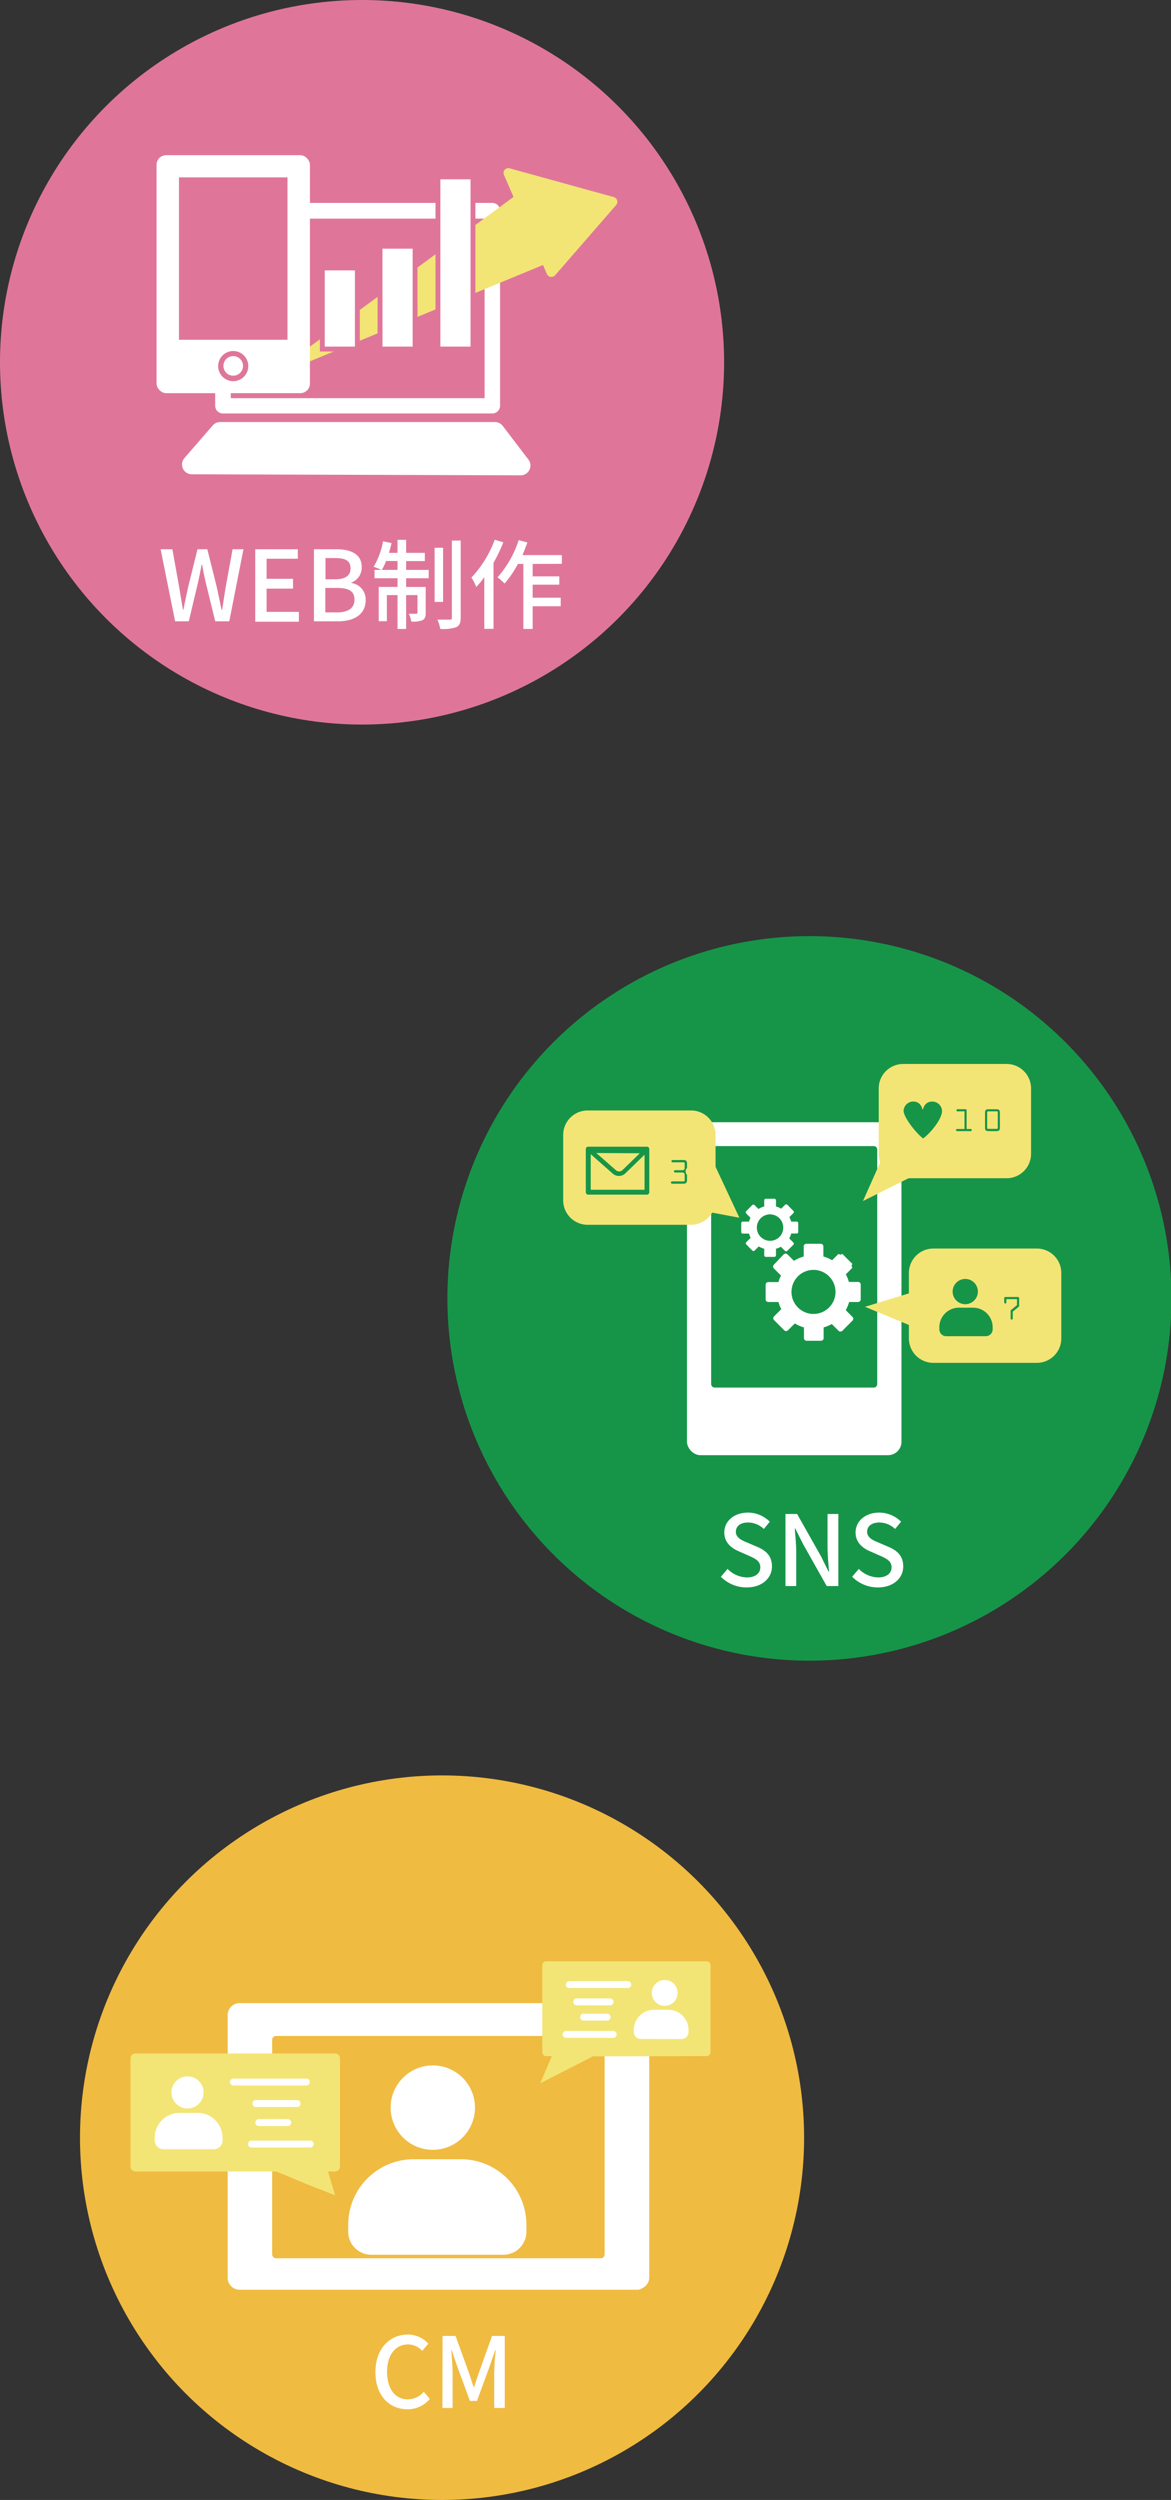 <svg id="レイヤー_1" data-name="レイヤー 1" xmlns="http://www.w3.org/2000/svg" viewBox="0 0 239.34 510.65"><rect x="0" y="0" width="239.34" height="510.65" fill="#333333" stroke="none"/><defs><style>.cls-1{fill:#169549;}.cls-2{fill:#fff;}.cls-3{fill:#f3e575;}.cls-4{fill:#2d5269;}.cls-5{fill:#df769a;}.cls-6{fill:#f0bb41;}</style></defs><circle class="cls-1" cx="1395.17" cy="8016.34" r="74" transform="translate(-7751.62 -1613.17) rotate(-66.78)"/><rect class="cls-2" x="140.41" y="229.23" width="43.84" height="68.01" rx="2.74"/><path class="cls-1" d="M1408.4,8034.1h-32.49a.73.73,0,0,1-.73-.73V7985.5a.73.73,0,0,1,.73-.73h32.49a.72.72,0,0,1,.73.73v47.87A.73.73,0,0,1,1408.4,8034.1Z" transform="translate(-1229.83 -7750.67)"/><path class="cls-2" d="M1395.74,8040.87a3.58,3.58,0,1,1-3.58-3.58A3.58,3.58,0,0,1,1395.74,8040.87Z" transform="translate(-1229.83 -7750.67)"/><path class="cls-2" d="M1392.16,8045.18a4.31,4.31,0,1,1,4.31-4.31A4.31,4.31,0,0,1,1392.16,8045.18Zm0-7.16a2.85,2.85,0,1,0,2.85,2.85A2.86,2.86,0,0,0,1392.16,8038Z" transform="translate(-1229.83 -7750.67)"/><rect class="cls-3" x="180.37" y="218.08" width="29.6" height="21.85" rx="4.23"/><path class="cls-3" d="M1435.57,7991.34h-21.14a5,5,0,0,1-5-5V7973a5,5,0,0,1,5-5h21.14a5,5,0,0,1,5,5v13.39A5,5,0,0,1,1435.57,7991.34Zm-21.14-21.85a3.5,3.5,0,0,0-3.5,3.5v13.39a3.5,3.5,0,0,0,3.5,3.49h21.14a3.5,3.5,0,0,0,3.5-3.49V7973a3.5,3.5,0,0,0-3.5-3.5Z" transform="translate(-1229.83 -7750.67)"/><polygon class="cls-4" points="194.11 236.06 180.97 236.06 177.2 244.51 194.11 236.06"/><path class="cls-3" d="M1406.21,7996l4.33-9.71h15.08Z" transform="translate(-1229.83 -7750.67)"/><path class="cls-1" d="M1418.51,7983.22c-1.63-1.27-4-4.39-4-5.68a2,2,0,0,1,2-1.87,1.8,1.8,0,0,1,1.8,1.46.11.11,0,0,0,.22,0,1.81,1.81,0,0,1,1.84-1.45,2,2,0,0,1,2,1.82C1422.46,7979.09,1420.16,7982,1418.51,7983.22Z" transform="translate(-1229.83 -7750.67)"/><path class="cls-1" d="M1428.23,7981.72h-2.77a.21.21,0,0,1-.22-.21.22.22,0,0,1,.22-.23h1.5v-3.6h-1.43a.22.22,0,0,1,0-.44h1.66a.21.21,0,0,1,.21.22v3.82h.83a.22.22,0,0,1,.22.23A.21.21,0,0,1,1428.23,7981.72Z" transform="translate(-1229.83 -7750.67)"/><path class="cls-1" d="M1433.51,7981.72h-1.67c-.5,0-.68-.19-.68-.69v-3.09c0-.5.18-.69.68-.69h1.67c.51,0,.69.19.69.69V7981C1434.2,7981.53,1434,7981.72,1433.51,7981.72Zm.25-3.78c0-.24,0-.26-.25-.26h-1.67c-.22,0-.24,0-.24.26V7981c0,.22,0,.25.24.25h1.67c.22,0,.25,0,.25-.25Z" transform="translate(-1229.83 -7750.67)"/><rect class="cls-3" x="186.54" y="255.8" width="29.6" height="21.85" rx="4.23"/><path class="cls-3" d="M1441.75,8029.05H1420.6a5,5,0,0,1-5-5V8010.7a5,5,0,0,1,5-5h21.15a5,5,0,0,1,5,5v13.39A5,5,0,0,1,1441.75,8029.05Zm-21.15-21.85a3.5,3.5,0,0,0-3.5,3.5v13.39a3.5,3.5,0,0,0,3.5,3.5h21.15a3.5,3.5,0,0,0,3.49-3.5V8010.7a3.5,3.5,0,0,0-3.49-3.5Z" transform="translate(-1229.83 -7750.67)"/><polygon class="cls-4" points="195.44 274.2 186.82 264.28 177.96 266.98 195.44 274.2"/><path class="cls-3" d="M1426.67,8025.88l-20.05-8.28,10.16-3.1Z" transform="translate(-1229.83 -7750.67)"/><path class="cls-1" d="M1429.7,8014.49a2.58,2.58,0,1,1-2.58-2.58A2.58,2.58,0,0,1,1429.7,8014.49Z" transform="translate(-1229.83 -7750.67)"/><path class="cls-1" d="M196,267.11h2.89a4,4,0,0,1,4,4v.42a1.41,1.41,0,0,1-1.41,1.41h-8.08a1.41,1.41,0,0,1-1.41-1.41v-.42A4,4,0,0,1,196,267.11Z"/><path class="cls-1" d="M1438.05,8017.59l-1.22,1V8020a.22.22,0,0,1-.44,0v-1.58a.2.2,0,0,1,.09-.17l1.21-1v-1.21h-2.17v.67a.22.22,0,0,1-.23.22.22.22,0,0,1-.21-.22v-.88a.22.22,0,0,1,.21-.23h2.61a.23.23,0,0,1,.23.23v1.53A.27.27,0,0,1,1438.05,8017.59Z" transform="translate(-1229.83 -7750.67)"/><rect class="cls-3" x="1345.71" y="7978.27" width="29.6" height="21.85" rx="4.23" transform="translate(1491.19 8227.72) rotate(180)"/><path class="cls-3" d="M1371.08,8000.85h-21.14a5,5,0,0,1-5-5V7982.5a5,5,0,0,1,5-5h21.14a5,5,0,0,1,5,5v13.39A5,5,0,0,1,1371.08,8000.85ZM1349.94,7979a3.5,3.5,0,0,0-3.5,3.5v13.39a3.5,3.5,0,0,0,3.5,3.5h21.14a3.5,3.5,0,0,0,3.5-3.5V7982.5a3.5,3.5,0,0,0-3.5-3.5Z" transform="translate(-1229.83 -7750.67)"/><polygon class="cls-3" points="136.58 246 145.2 236.08 151.12 248.74 136.58 246"/><path class="cls-1" d="M1362.05,7994.69h-12a.49.49,0,0,1-.49-.49v-8.81a.49.49,0,0,1,.49-.49h12a.49.49,0,0,1,.49.49v8.81A.49.49,0,0,1,1362.05,7994.69Zm-11.48-1h11v-7.82h-11Z" transform="translate(-1229.83 -7750.67)"/><path class="cls-1" d="M1356.34,7990.88a1.9,1.9,0,0,1-1.27-.48l-4.91-4.33a.48.48,0,0,1-.13-.53.47.47,0,0,1,.44-.3h0l11.28,0a.46.46,0,0,1,.43.29.46.46,0,0,1-.11.52l-4.39,4.26h0A1.93,1.93,0,0,1,1356.34,7990.88Zm1-.88Zm-5.63-3.81,4,3.5a1,1,0,0,0,1.33,0l3.56-3.45Z" transform="translate(-1229.83 -7750.67)"/><path class="cls-1" d="M1369.51,7992.46h-2.32a.23.23,0,0,1-.23-.24.23.23,0,0,1,.23-.24h2.32c.24,0,.26,0,.26-.27v-1.07a.44.44,0,0,0-.49-.47h-1.47a.23.23,0,0,1-.23-.23.23.23,0,0,1,.23-.24h1.47a.43.43,0,0,0,.49-.46v-.87c0-.26,0-.28-.26-.28h-2.21a.23.23,0,0,1-.23-.23.23.23,0,0,1,.23-.24h2.21c.54,0,.74.2.74.75v.87a1,1,0,0,0,0,1.4v1.07C1370.25,7992.26,1370.05,7992.46,1369.51,7992.46Z" transform="translate(-1229.83 -7750.67)"/><path class="cls-2" d="M1392.65,8000.2h-1.11a4.82,4.82,0,0,0-.37-.91l.82-.83a.31.31,0,0,0,0-.45l-1.24-1.25a.34.34,0,0,0-.46,0l-.8.8a4,4,0,0,0-1.06-.45v-1.26a.32.32,0,0,0-.32-.32h-1.76a.32.32,0,0,0-.32.32v1.26a4.7,4.7,0,0,0-1.19.51l-.8-.8a.33.33,0,0,0-.45,0l-1.25,1.25a.33.33,0,0,0-.1.23.34.34,0,0,0,.1.23l.88.88a5.36,5.36,0,0,0-.3.79h-1.26a.32.32,0,0,0-.33.32v1.81a.32.32,0,0,0,.33.32h1.26a4.28,4.28,0,0,0,.34.86l-.9.9a.33.33,0,0,0-.09.23.32.32,0,0,0,.09.23l1.25,1.25a.32.32,0,0,0,.23.09.31.31,0,0,0,.22-.09l.85-.85a4.43,4.43,0,0,0,1.12.47v1.34a.32.32,0,0,0,.32.32h1.76a.32.32,0,0,0,.32-.32v-1.34a3.91,3.91,0,0,0,1-.41l.85.85a.32.32,0,0,0,.23.09.31.31,0,0,0,.22-.09l1.25-1.25a.32.32,0,0,0,.1-.22.33.33,0,0,0-.1-.23l-.84-.85a4.5,4.5,0,0,0,.41-1h1.11a.32.32,0,0,0,.32-.32v-1.81A.32.32,0,0,0,1392.65,8000.2Zm-5.42,3.92a2.7,2.7,0,1,1,2.69-2.69A2.69,2.69,0,0,1,1387.23,8004.12Z" transform="translate(-1229.83 -7750.67)"/><path class="cls-2" d="M1405.16,8012.52h-1.83a7.72,7.72,0,0,0-.62-1.55l1.35-1.35a.54.54,0,0,1,0-.76l-2.08-2.08a.54.54,0,0,1-.76,0l-1.31,1.31a7.65,7.65,0,0,0-1.79-.76v-2.07a.54.54,0,0,0-.54-.53h-2.94a.54.54,0,0,0-.54.53v2.07a7.67,7.67,0,0,0-2,.88l-1.33-1.33a.56.56,0,0,0-.76,0L1388,8009a.53.53,0,0,0-.16.38.57.57,0,0,0,.16.38l1.46,1.46a6.68,6.68,0,0,0-.52,1.33h-2.08a.54.54,0,0,0-.54.53v3a.54.54,0,0,0,.54.54h2.08a6.84,6.84,0,0,0,.58,1.46l-1.48,1.48a.54.54,0,0,0,0,.76l2.08,2.08a.53.53,0,0,0,.38.16.55.55,0,0,0,.38-.16l1.4-1.4a7.78,7.78,0,0,0,1.87.81V8024a.54.54,0,0,0,.54.54h2.94a.54.54,0,0,0,.54-.54v-2.19a7.93,7.93,0,0,0,1.67-.69l1.39,1.39a.55.55,0,0,0,.38.15.54.54,0,0,0,.38-.15l2.08-2.09a.53.53,0,0,0,.16-.38.52.52,0,0,0-.16-.37l-1.38-1.39a7.36,7.36,0,0,0,.69-1.66h1.83a.54.54,0,0,0,.54-.54v-3A.54.54,0,0,0,1405.16,8012.52Zm-9.05,6.54a4.5,4.5,0,1,1,4.49-4.5A4.5,4.5,0,0,1,1396.11,8019.06Z" transform="translate(-1229.83 -7750.67)"/><path class="cls-2" d="M1377.17,8072.74l1.36-1.6a5.71,5.71,0,0,0,3.92,1.74c1.78,0,2.78-.84,2.78-2.08s-1-1.76-2.36-2.36l-2-.88c-1.42-.6-3-1.72-3-3.86,0-2.32,2-4.06,4.84-4.06a6.31,6.31,0,0,1,4.46,1.86l-1.22,1.48a4.69,4.69,0,0,0-3.24-1.32c-1.5,0-2.48.72-2.48,1.9s1.18,1.74,2.38,2.22l2,.86c1.75.74,3,1.82,3,4,0,2.36-2,4.28-5.18,4.28A7.34,7.34,0,0,1,1377.17,8072.74Z" transform="translate(-1229.83 -7750.67)"/><path class="cls-2" d="M1390.37,8059.92h2.38l4.88,8.64,1.54,3.12h.11c-.12-1.52-.31-3.3-.31-4.9v-6.86h2.21v14.72h-2.38l-4.89-8.68-1.54-3.08h-.1c.12,1.52.3,3.22.3,4.82v6.94h-2.2Z" transform="translate(-1229.83 -7750.67)"/><path class="cls-2" d="M1404,8072.74l1.36-1.6a5.71,5.71,0,0,0,3.92,1.74c1.78,0,2.78-.84,2.78-2.08s-1-1.76-2.36-2.36l-2-.88c-1.42-.6-3-1.72-3-3.86,0-2.32,2-4.06,4.84-4.06a6.31,6.31,0,0,1,4.46,1.86l-1.22,1.48a4.69,4.69,0,0,0-3.24-1.32c-1.5,0-2.48.72-2.48,1.9s1.18,1.74,2.38,2.22l2,.86c1.74.74,3,1.82,3,4,0,2.36-2,4.28-5.18,4.28A7.34,7.34,0,0,1,1404,8072.74Z" transform="translate(-1229.83 -7750.67)"/><circle class="cls-5" cx="74" cy="74" r="74"/><path class="cls-2" d="M1262.66,7862.86h2.4l1.38,7.66.78,4.72h.08c.32-1.58.66-3.16,1-4.72l1.9-7.66h2l1.92,7.66c.34,1.54.66,3.12,1,4.72h.11c.24-1.6.5-3.18.74-4.72l1.4-7.66h2.22l-2.9,14.72h-2.87l-2-8.18c-.26-1.16-.48-2.26-.68-3.38h-.1c-.2,1.12-.44,2.22-.68,3.38l-1.94,8.18h-2.8Z" transform="translate(-1229.83 -7750.67)"/><path class="cls-2" d="M1282,7862.86h8.7v1.94h-6.38v4.1h5.4v2h-5.4v4.76h6.6v2H1282Z" transform="translate(-1229.83 -7750.67)"/><path class="cls-2" d="M1294,7862.86h4.56c3,0,5.2,1,5.2,3.62a3.27,3.27,0,0,1-2.1,3.18v.1a3.39,3.39,0,0,1,2.91,3.5c0,2.92-2.39,4.32-5.65,4.32H1294Zm4.3,6.14c2.24,0,3.18-.84,3.18-2.22,0-1.54-1-2.12-3.12-2.12h-2V7869Zm.36,6.76c2.3,0,3.62-.82,3.62-2.62s-1.28-2.38-3.62-2.38h-2.34v5Z" transform="translate(-1229.83 -7750.67)"/><path class="cls-2" d="M1312.84,7867.08h4.61v1.7h-4.61v1.78h4v5.26c0,.76-.12,1.24-.64,1.52a5,5,0,0,1-2.32.28,4.69,4.69,0,0,0-.5-1.58c.72,0,1.32,0,1.52,0s.26-.06.26-.26v-3.56h-2.32v6.92h-1.76v-6.92h-2.18v5.34h-1.66v-7h3.84v-1.78h-4.7v-1.7h1.38a12.12,12.12,0,0,0-1.56-.64,15.38,15.38,0,0,0,1.92-5.2l1.74.36c-.16.66-.34,1.34-.52,2h1.74v-2.66h1.76v2.66h3.82v1.68h-3.82Zm-1.76,0v-1.82h-2.34a10.29,10.29,0,0,1-.88,1.82Zm9.31,6.54h-1.73v-11.06h1.73Zm3.6-12.54v15.7c0,1.12-.24,1.64-.9,2a8.5,8.5,0,0,1-3.27.36,8.26,8.26,0,0,0-.59-1.9c1.12,0,2.2,0,2.54,0s.42-.1.42-.42v-15.72Z" transform="translate(-1229.83 -7750.67)"/><path class="cls-2" d="M1332.7,7861.44a31.8,31.8,0,0,1-2,4.18v13.5h-1.88v-10.56a18.08,18.08,0,0,1-1.64,2,11.21,11.21,0,0,0-1-1.92,22.25,22.25,0,0,0,4.76-7.72Zm6,4.42v2.54h5.45v1.7h-5.45v2.66h5.73v1.74h-5.73v4.64h-1.9v-13.28h-1.12a20.7,20.7,0,0,1-2.72,4,11.2,11.2,0,0,0-1.44-1.26,21.25,21.25,0,0,0,4.32-7.6l1.78.48c-.32.86-.66,1.74-1,2.58h8.05v1.78Z" transform="translate(-1229.83 -7750.67)"/><polygon class="cls-2" points="106.43 95.11 39.17 94.89 44.98 88.18 101.15 88.18 106.43 95.11"/><path class="cls-2" d="M1336.26,7847.76h0l-67.27-.21a2,2,0,0,1-1.49-3.28l5.82-6.71a2,2,0,0,1,1.49-.68H1331a2,2,0,0,1,1.57.77l5.29,6.93a2,2,0,0,1-1.58,3.18Zm-62.94-4.16,58.93.19-2.25-2.95h-54.28Z" transform="translate(-1229.83 -7750.67)"/><path class="cls-2" d="M1330.45,7835.13h-55.06a1.59,1.59,0,0,1-1.58-1.59V7793.7a1.58,1.58,0,0,1,1.58-1.58h55.06a1.59,1.59,0,0,1,1.59,1.58v39.84A1.59,1.59,0,0,1,1330.45,7835.13ZM1277,7832h51.88v-36.67H1277Z" transform="translate(-1229.83 -7750.67)"/><polygon class="cls-3" points="105.97 40.71 61.17 73.63 112.28 52.51 105.97 40.71"/><path class="cls-3" d="M1291,7825.29a1,1,0,0,1-.86-.5,1,1,0,0,1,.27-1.29l44.81-32.92a1,1,0,0,1,1.46.33l6.31,11.81a.94.94,0,0,1,.06.8,1,1,0,0,1-.55.58l-51.12,21.12A1,1,0,0,1,1291,7825.29Zm44.47-32.43-37.29,27.4,42.54-17.57Z" transform="translate(-1229.83 -7750.67)"/><polygon class="cls-3" points="103.9 35.28 112.69 55.56 125.21 41.16 103.9 35.28"/><path class="cls-3" d="M1342.52,7807.23h-.15a1,1,0,0,1-.76-.59l-8.79-20.28a1,1,0,0,1,.16-1,1,1,0,0,1,1-.31l21.3,5.88a1,1,0,0,1,.69.67,1,1,0,0,1-.2.94l-12.52,14.4A1,1,0,0,1,1342.52,7807.23Zm-7-19.76,7.34,16.92,10.44-12Z" transform="translate(-1229.83 -7750.67)"/><rect class="cls-2" x="32" y="31.7" width="31.34" height="48.61" rx="1.96"/><path class="cls-5" d="M1266.41,7820.07h22.18V7786.9h-22.18Z" transform="translate(-1229.83 -7750.67)"/><path class="cls-2" d="M1280.06,7825.45a2.56,2.56,0,1,1-2.56-2.56A2.56,2.56,0,0,1,1280.06,7825.45Z" transform="translate(-1229.83 -7750.67)"/><path class="cls-5" d="M1277.5,7828.53a3.08,3.08,0,1,1,3.08-3.08A3.08,3.08,0,0,1,1277.5,7828.53Zm0-5.12a2,2,0,1,0,2,2A2,2,0,0,0,1277.5,7823.41Z" transform="translate(-1229.83 -7750.67)"/><rect class="cls-2" x="1319.31" y="7786.8" width="7.16" height="35.16" transform="translate(1415.95 7858.09) rotate(180)"/><path class="cls-5" d="M1327,7822.47h-8.16V7786.3H1327Zm-7.16-1H1326V7787.3h-6.16Z" transform="translate(-1229.83 -7750.67)"/><rect class="cls-2" x="1307.51" y="7801" width="7.16" height="20.96" transform="translate(1392.35 7872.3) rotate(180)"/><path class="cls-5" d="M1315.17,7822.47H1307v-22h8.16Zm-7.16-1h6.16v-20H1308Z" transform="translate(-1229.83 -7750.67)"/><rect class="cls-2" x="1295.71" y="7805.4" width="7.16" height="16.57" transform="translate(1368.74 7876.69) rotate(180)"/><path class="cls-5" d="M1303.37,7822.47h-8.16V7804.9h8.16Zm-7.16-1h6.16V7805.9h-6.16Z" transform="translate(-1229.83 -7750.67)"/><circle class="cls-6" cx="90.35" cy="436.65" r="74"/><path class="cls-2" d="M1306.56,8235.21c0-4.8,2.92-7.68,6.64-7.68a5.67,5.67,0,0,1,4.18,1.86l-1.26,1.48a3.92,3.92,0,0,0-2.88-1.32c-2.54,0-4.3,2.12-4.3,5.58s1.64,5.64,4.24,5.64a4.29,4.29,0,0,0,3.26-1.56l1.24,1.46a5.81,5.81,0,0,1-4.58,2.12C1309.4,8242.79,1306.56,8240,1306.56,8235.21Z" transform="translate(-1229.83 -7750.67)"/><path class="cls-2" d="M1320.28,8227.81h2.66l2.7,7.44c.34,1,.64,2,1,3h.1c.34-1,.62-2,1-3l2.66-7.44H1333v14.72h-2.16v-7.28c0-1.32.18-3.22.3-4.56h-.08l-1.18,3.4-2.56,7h-1.44l-2.58-7-1.16-3.4h-.08c.1,1.34.28,3.24.28,4.56v7.28h-2.08Z" transform="translate(-1229.83 -7750.67)"/><rect class="cls-2" x="47.92" y="410.55" width="83.35" height="55.7" rx="0.96"/><path class="cls-2" d="M1360.15,8215.51h-74.1c-2.4,0-4.82-.11-7.22,0,0,0-.08,0-.11,0,.2-.09.52.28.46.45,0,0,0,0,0-.07a8,8,0,0,0,0-1v-52.29a2.16,2.16,0,0,0,0-.36s0-.05,0-.07c.06.17-.26.54-.46.46a1.48,1.48,0,0,0,.42,0h80.13c.25,0,.52,0,.77,0,0,0,.08,0,.11,0-.22.09-.52-.31-.46-.45,0,0,0,.05,0,.08a7.08,7.08,0,0,0,0,1v52.22a2,2,0,0,0,0,.35s0,.05,0,.07c-.07-.18.23-.43.46-.44a1.42,1.42,0,1,0,0,2.84,2.5,2.5,0,0,0,2.38-2.65V8172c0-3.23.07-6.47,0-9.7a2.45,2.45,0,0,0-2.42-2.47h-81a3.78,3.78,0,0,0-.88.07,2.49,2.49,0,0,0-1.87,2.6v53.42a2.46,2.46,0,0,0,2.43,2.46c.67,0,1.35,0,2,0h79.36A1.42,1.42,0,0,0,1360.15,8215.51Z" transform="translate(-1229.83 -7750.67)"/><rect class="cls-6" x="55.63" y="415.87" width="67.95" height="45.41" rx="0.78"/><circle class="cls-2" cx="1318.62" cy="8180.72" r="8.62" transform="translate(-6689.03 -4336.94) rotate(-45.72)"/><path class="cls-2" d="M84.56,441.05H94.2a13.39,13.39,0,0,1,13.39,13.39v1.41a4.71,4.71,0,0,1-4.71,4.71h-27a4.71,4.71,0,0,1-4.71-4.71v-1.41A13.39,13.39,0,0,1,84.56,441.05Z"/><path class="cls-3" d="M1286.45,8194.22l0,.05,6.18,2.58,5.69,2.24-1.45-4.87h1.44a1,1,0,0,0,1-1v-22.1a1,1,0,0,0-1-1h-40.8a1,1,0,0,0-1,1v22.1a1,1,0,0,0,1,1Z" transform="translate(-1229.83 -7750.67)"/><path class="cls-2" d="M1277.46,8176.66h15.06a.71.71,0,0,0,0-1.41h-15.06a.71.71,0,0,0,0,1.41Z" transform="translate(-1229.83 -7750.67)"/><path class="cls-2" d="M1282.05,8181.05h8.58a.71.71,0,0,0,0-1.41h-8.58a.71.71,0,0,0,0,1.41Z" transform="translate(-1229.83 -7750.67)"/><path class="cls-2" d="M1282.65,8184.94h6.08a.71.71,0,0,0,0-1.41h-6.08a.71.71,0,0,0,0,1.41Z" transform="translate(-1229.83 -7750.67)"/><path class="cls-2" d="M1281.15,8189.33h12.17a.71.71,0,0,0,0-1.41h-12.17a.71.71,0,0,0,0,1.41Z" transform="translate(-1229.83 -7750.67)"/><path class="cls-3" d="M1351,8170.71l0,0-5.37,2.75-5.37,2.74,2.36-5.54h-1.15a.8.8,0,0,1-.8-.8l0-17.76a.8.8,0,0,1,.8-.8l32.78,0a.8.8,0,0,1,.8.8l0,17.76a.8.8,0,0,1-.8.8Z" transform="translate(-1229.83 -7750.67)"/><path class="cls-2" d="M1358.22,8155.34h-12.11a.71.71,0,0,0,0,1.41h12.11a.71.71,0,0,0,0-1.41Z" transform="translate(-1229.83 -7750.67)"/><path class="cls-2" d="M1354.53,8158.87h-6.9a.71.71,0,0,0,0,1.41h6.9a.7.7,0,0,0,0-1.4Z" transform="translate(-1229.83 -7750.67)"/><path class="cls-2" d="M1354,8162h-4.89a.7.7,0,0,0,0,1.4H1354a.71.71,0,0,0,0-1.41Z" transform="translate(-1229.83 -7750.67)"/><path class="cls-2" d="M1355.24,8165.52h-9.78a.71.71,0,0,0,0,1.41h9.78a.71.71,0,0,0,0-1.41Z" transform="translate(-1229.83 -7750.67)"/><path class="cls-2" d="M1271.44,8178.07a3.28,3.28,0,1,1-3.28-3.28A3.28,3.28,0,0,1,1271.44,8178.07Z" transform="translate(-1229.83 -7750.67)"/><path class="cls-2" d="M36.72,431.58h3.67a5.1,5.1,0,0,1,5.1,5.1v.54A1.79,1.79,0,0,1,43.69,439H33.41a1.79,1.79,0,0,1-1.79-1.79v-.54A5.1,5.1,0,0,1,36.72,431.58Z"/><path class="cls-2" d="M1363.05,8157.75a2.64,2.64,0,1,0,2.64-2.64A2.65,2.65,0,0,0,1363.05,8157.75Z" transform="translate(-1229.83 -7750.67)"/><path class="cls-2" d="M1361.37,8161.12h8.26a1.44,1.44,0,0,1,1.44,1.44v.43a4.1,4.1,0,0,1-4.1,4.1H1364a4.1,4.1,0,0,1-4.1-4.1v-.43A1.44,1.44,0,0,1,1361.37,8161.12Z" transform="translate(1492.07 8579.04) rotate(-179.94)"/></svg>
